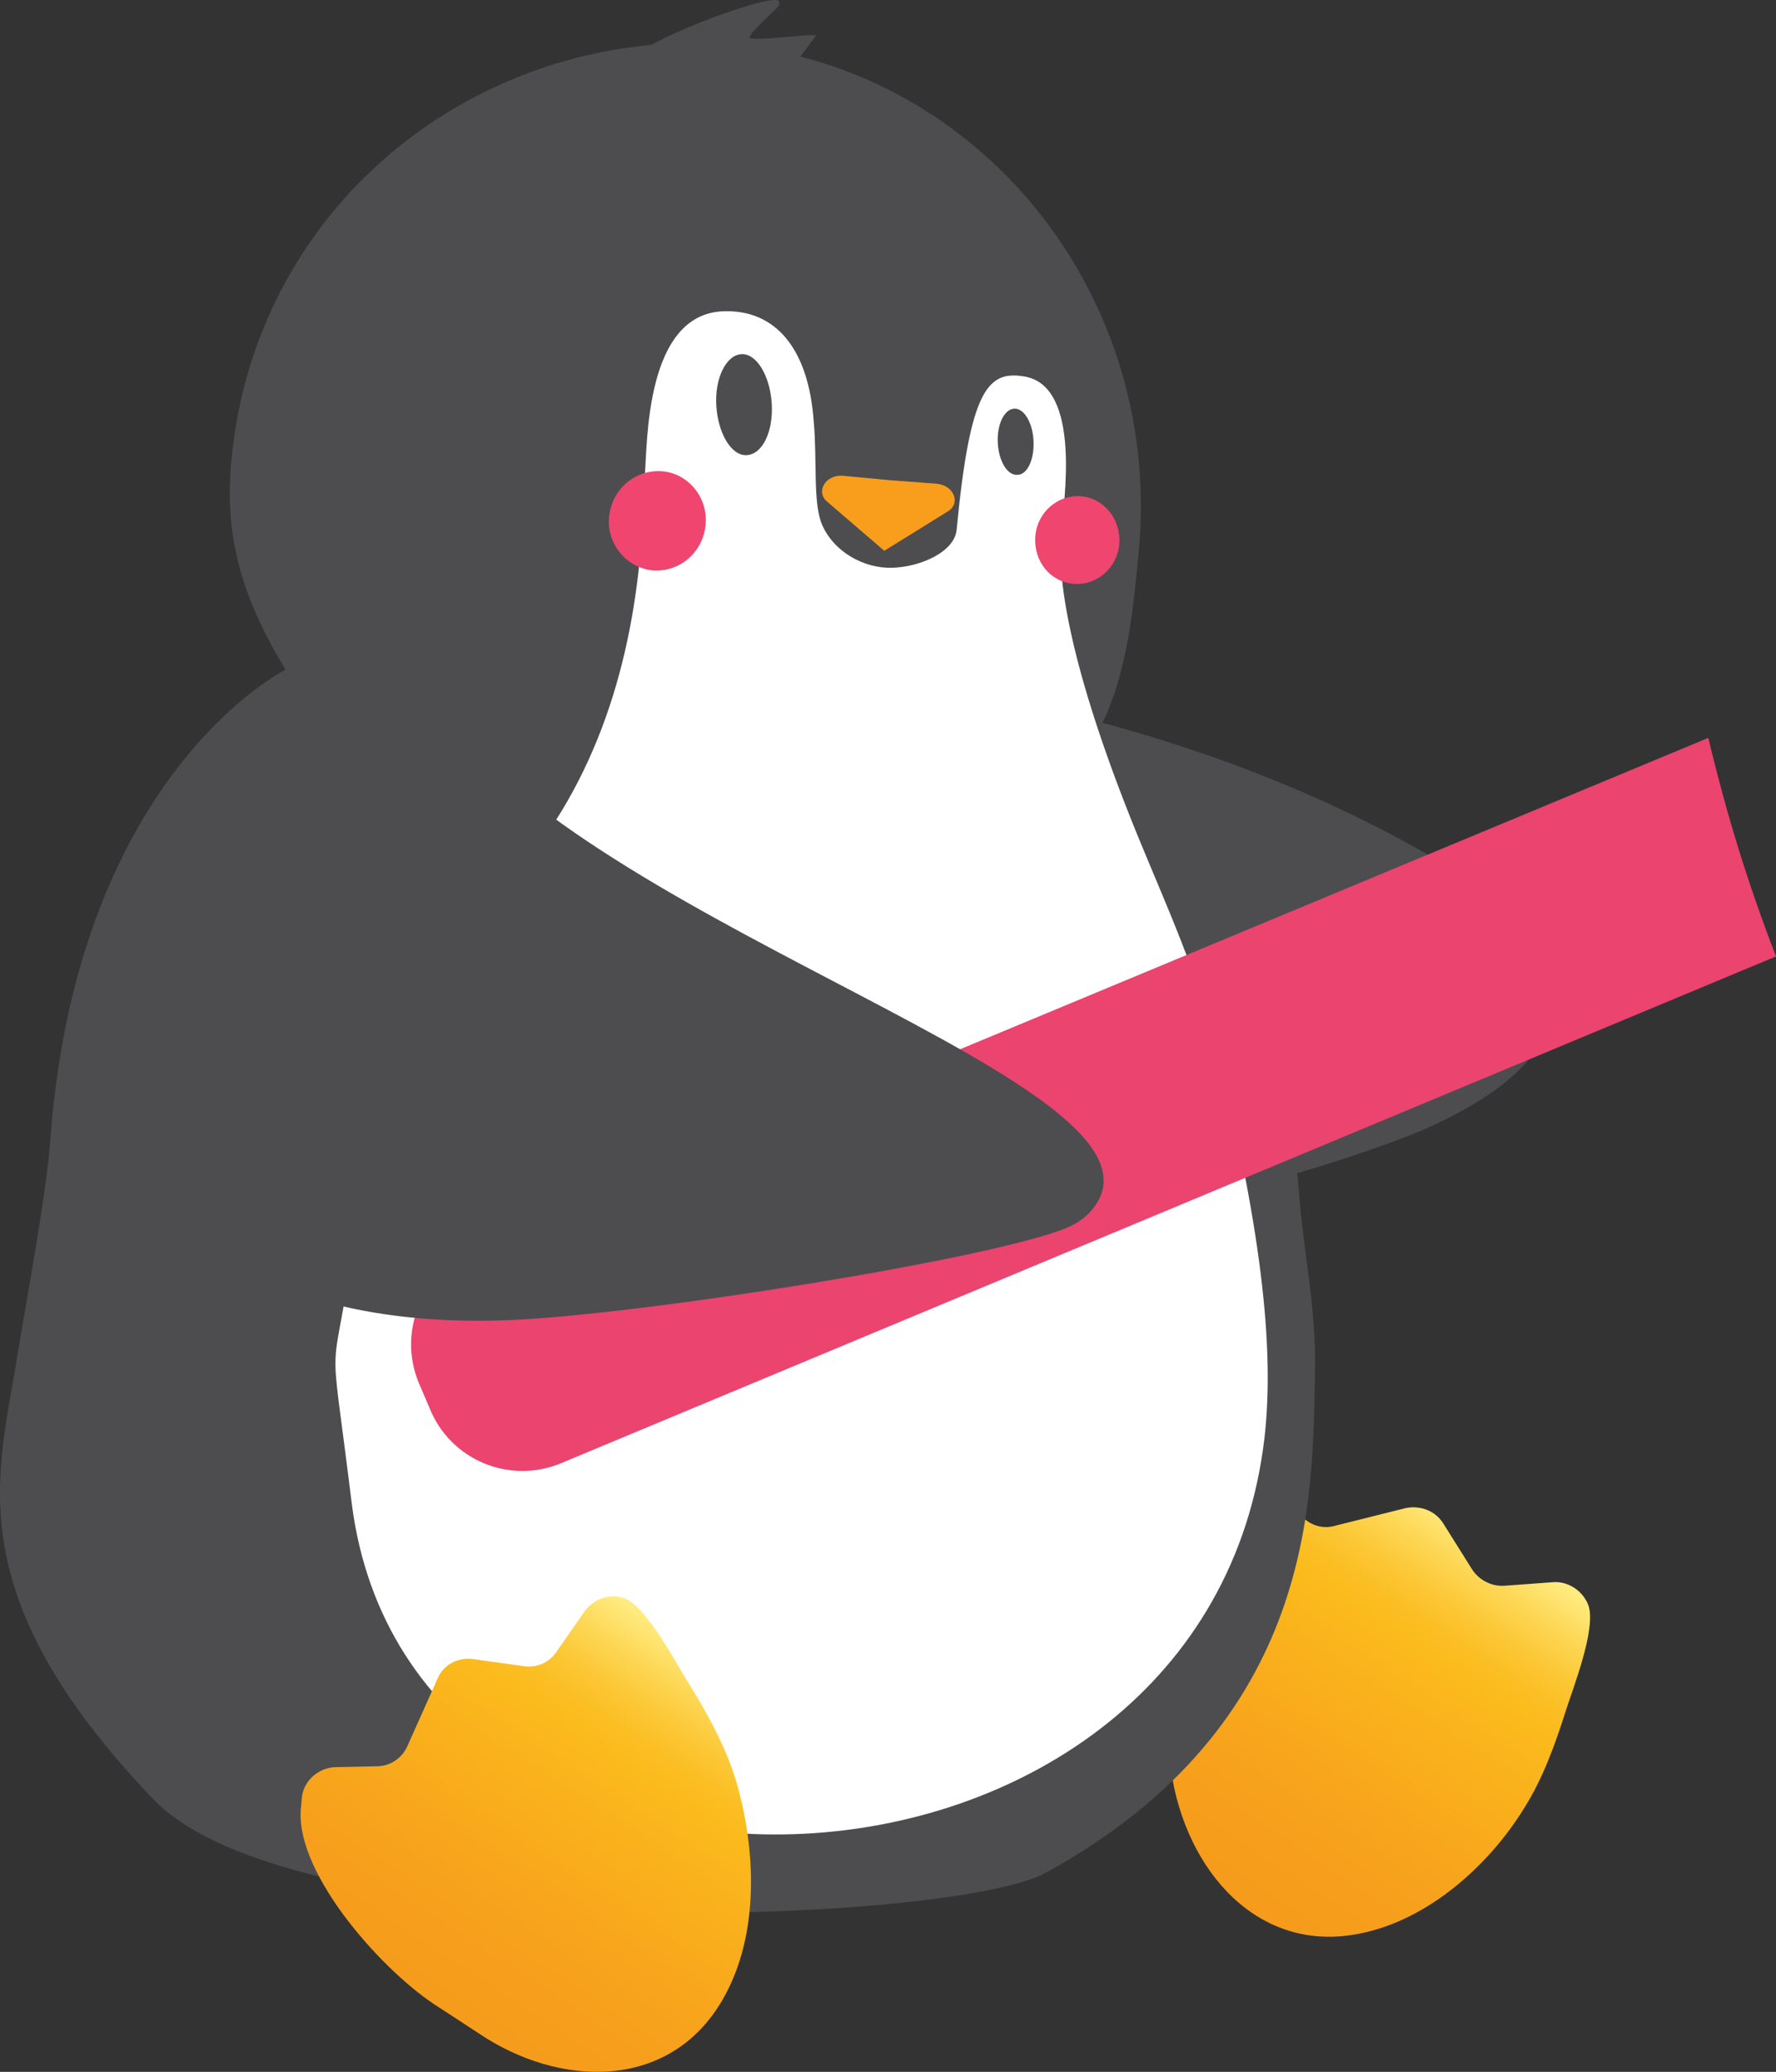 <?xml version="1.0" encoding="UTF-8"?> <svg xmlns="http://www.w3.org/2000/svg" width="198.762" height="231.821"><rect width="100%" height="100%" fill="#333333" stroke="none"/><defs><linearGradient id="a" x1="65.961%" x2="18.098%" y1="8.948%" y2="89.376%"><stop offset=".01%" stop-color="#FFEB80"></stop><stop offset=".524%" stop-color="#FFEA7D"></stop><stop offset="9.408%" stop-color="#FDD653"></stop><stop offset="17.45%" stop-color="#FCC735"></stop><stop offset="24.29%" stop-color="#FBBE23"></stop><stop offset="29.13%" stop-color="#FBBB1C"></stop><stop offset="42.59%" stop-color="#FAB21C"></stop><stop offset="75.44%" stop-color="#F7A11C"></stop><stop offset="100%" stop-color="#F69B1C"></stop></linearGradient><linearGradient id="b" x1="80.955%" x2="32.687%" y1="8.053%" y2="86.617%"><stop offset=".01%" stop-color="#FFEB80"></stop><stop offset=".524%" stop-color="#FFEA7D"></stop><stop offset="9.408%" stop-color="#FDD653"></stop><stop offset="17.45%" stop-color="#FCC735"></stop><stop offset="24.29%" stop-color="#FBBE23"></stop><stop offset="29.13%" stop-color="#FBBB1C"></stop><stop offset="42.59%" stop-color="#FAB21C"></stop><stop offset="75.44%" stop-color="#F7A11C"></stop><stop offset="100%" stop-color="#F69B1C"></stop></linearGradient></defs><g fill="none" fill-rule="nonzero"><path fill="url(#a)" d="m130.167 191.828.9 6.3c1.6 11.1 9.7 20.6 21.2 18.2 7.5-1.5 14.3-7.5 18.3-14 2.1-3.3 3.5-7.2 4.7-11 .8-2.5 3.4-9.1 2.5-11.7-.6-1.6-2.2-2.7-3.9-2.6l-5.5.4c-1.4.1-2.8-.6-3.6-1.8l-3.2-5.1c-.9-1.5-2.6-2.1-4.2-1.8l-8 2c-1.4.4-2.9-.1-3.9-1.3l-3.1-3.7c-1.3-1.6-3.6-1.8-5.1-.7l-.8.6c-5.5 4.1-7.3 19.1-6.3 26.2Z"></path><path fill="#4D4D4F" d="M176.467 107.328c.8.7.9 2 0 2.7-4.1 3.2-1 9.2-17 16.3-5.8 2.6-47.8 17.7-69.4 7.6-9.6-4.5-15.3-12.1-13.2-27.1 3.3-23.3 19.5-29.6 32-29.1 0 0 39.6 5.5 67.6 29.6Z"></path><path fill="#4D4D4F" d="M17.167 201.328c-22.2-23.2-17.3-36.5-15.2-49.8 1.2-7.3 3.3-18.3 3.7-24.5 3.2-40.7 26.3-52.1 26.3-52.1-5.9-9.6-6.8-16.7-6-24.1 2.7-25.5 23-43.6 46.9-45.8 4.8-2.6 13.8-5.7 14.3-4.9.2.4-.1.7-1.2 1.7-.6.6-2.1 2-2.1 2.4.4.3 4.1-.1 5.5-.2.7-.1 1.2-.1 1.4-.1h.6l-1.8 2.4c23.7 6.1 40.2 29.2 37.9 55.1-.6 6.6-1.3 13.7-4.1 19.5 0 0 19.6 24 22 52.3.4 6.3 2 13.1 1.8 20.5-.3 13.7.3 39.1-30.1 55.8-10.5 5.8-83.7 8.6-99.9-8.2Z"></path><path fill="#FFF" d="M141.367 162.028c1.4-10 0-23.6-5.1-44.2-2.1-8.7-6-17.1-9.1-24.7-6.9-17-9-27.8-8.4-33.6.3-3.4 2.3-16.3-4.1-17.4-4.1-.7-6.1 1.4-7.6 17.1-.2 2.5-4 4.2-7.2 4.3-3.2.1-6.6-1.8-7.9-4.9-1-2.5-.5-7.1-.9-11.5-.6-8.3-4.4-12.5-10.1-12.3-8.8.3-8.5 14.9-8.8 18.3 0 .2-.1 1.8-.2 4.2-.6 14.2-4.2 27.8-12.7 38.6-14 17.8-18.2 33.1-19.4 41.5-2.8 19.6-3.2 8.8-.5 30.8 6.6 52 94.4 48.6 102-6.2Z"></path><path fill="#EF456F" d="M73.067 63.828c3 .2 5.6-2 5.9-5.1.3-3.1-2-5.8-4.9-6-3-.2-5.6 2-5.9 5.1-.3 3 1.9 5.7 4.9 6Z"></path><path fill="#4D4D4F" d="M83.567 50.928c-1.7.1-3.2-2.4-3.4-5.5-.2-3.1 1.1-5.7 2.8-5.8 1.7-.1 3.2 2.4 3.4 5.5.2 3.1-1 5.7-2.8 5.8Zm30.3 2.2c-1.1.1-2.1-1.5-2.2-3.6-.1-2 .7-3.7 1.8-3.8 1.1-.1 2.1 1.5 2.2 3.6.1 2.1-.7 3.8-1.8 3.8Z"></path><path fill="#F99E1C" d="m99.567 53.728 5.3.4c1.9.2 2.7 2.2 1.2 3.1l-7.1 4.4-6.4-5.5c-1.3-1.1-.2-3 1.7-2.9l5.3.5Z"></path><path fill="#EF456F" d="M120.167 65.328c2.6.2 4.9-1.8 5.1-4.5.2-2.7-1.7-5.1-4.3-5.3-2.6-.2-4.9 1.8-5.1 4.5-.2 2.8 1.7 5.1 4.3 5.3Z"></path><path fill="url(#b)" d="m49.167 224.628 5.2 3.4c9.3 5.8 21.5 5.6 27-5.2 3.6-7 3.2-16.1 1-23.6-1.2-3.9-3.2-7.5-5.3-10.9-1.4-2.2-4.7-8.6-7.2-9.5-1.6-.6-3.4.1-4.4 1.4l-3.2 4.6c-.8 1.2-2.2 1.8-3.6 1.6l-5.8-.8c-1.7-.2-3.3.7-3.9 2.2l-3.4 7.6c-.6 1.3-1.9 2.2-3.4 2.2l-4.7.1c-1.9.1-3.6 1.6-3.7 3.6l-.1 1.1c-.6 7.4 9.5 18.5 15.5 22.2Z"></path><path fill="#EA446F" d="m48.067 157.528-1.2-2.8c-2.4-5.8.4-12.4 6.2-14.7L191.183 82.56c2.116 8.797 4.412 16.236 7.58 24.454L62.766 163.728c-5.8 2.4-12.4-.4-14.7-6.2Z"></path><path fill="#4D4D4F" d="M119.267 137.428c1.5-.6 2.8-1.6 3.6-3 7.6-13.4-54.2-30.1-72.8-53.9l-6.9-1.6s-12.3 6.2-31.3 30.1c-5.5 6.9-.5 40.2 44.6 38.7 14.6-.5 54.2-6.8 62.8-10.3Z"></path></g></svg> 